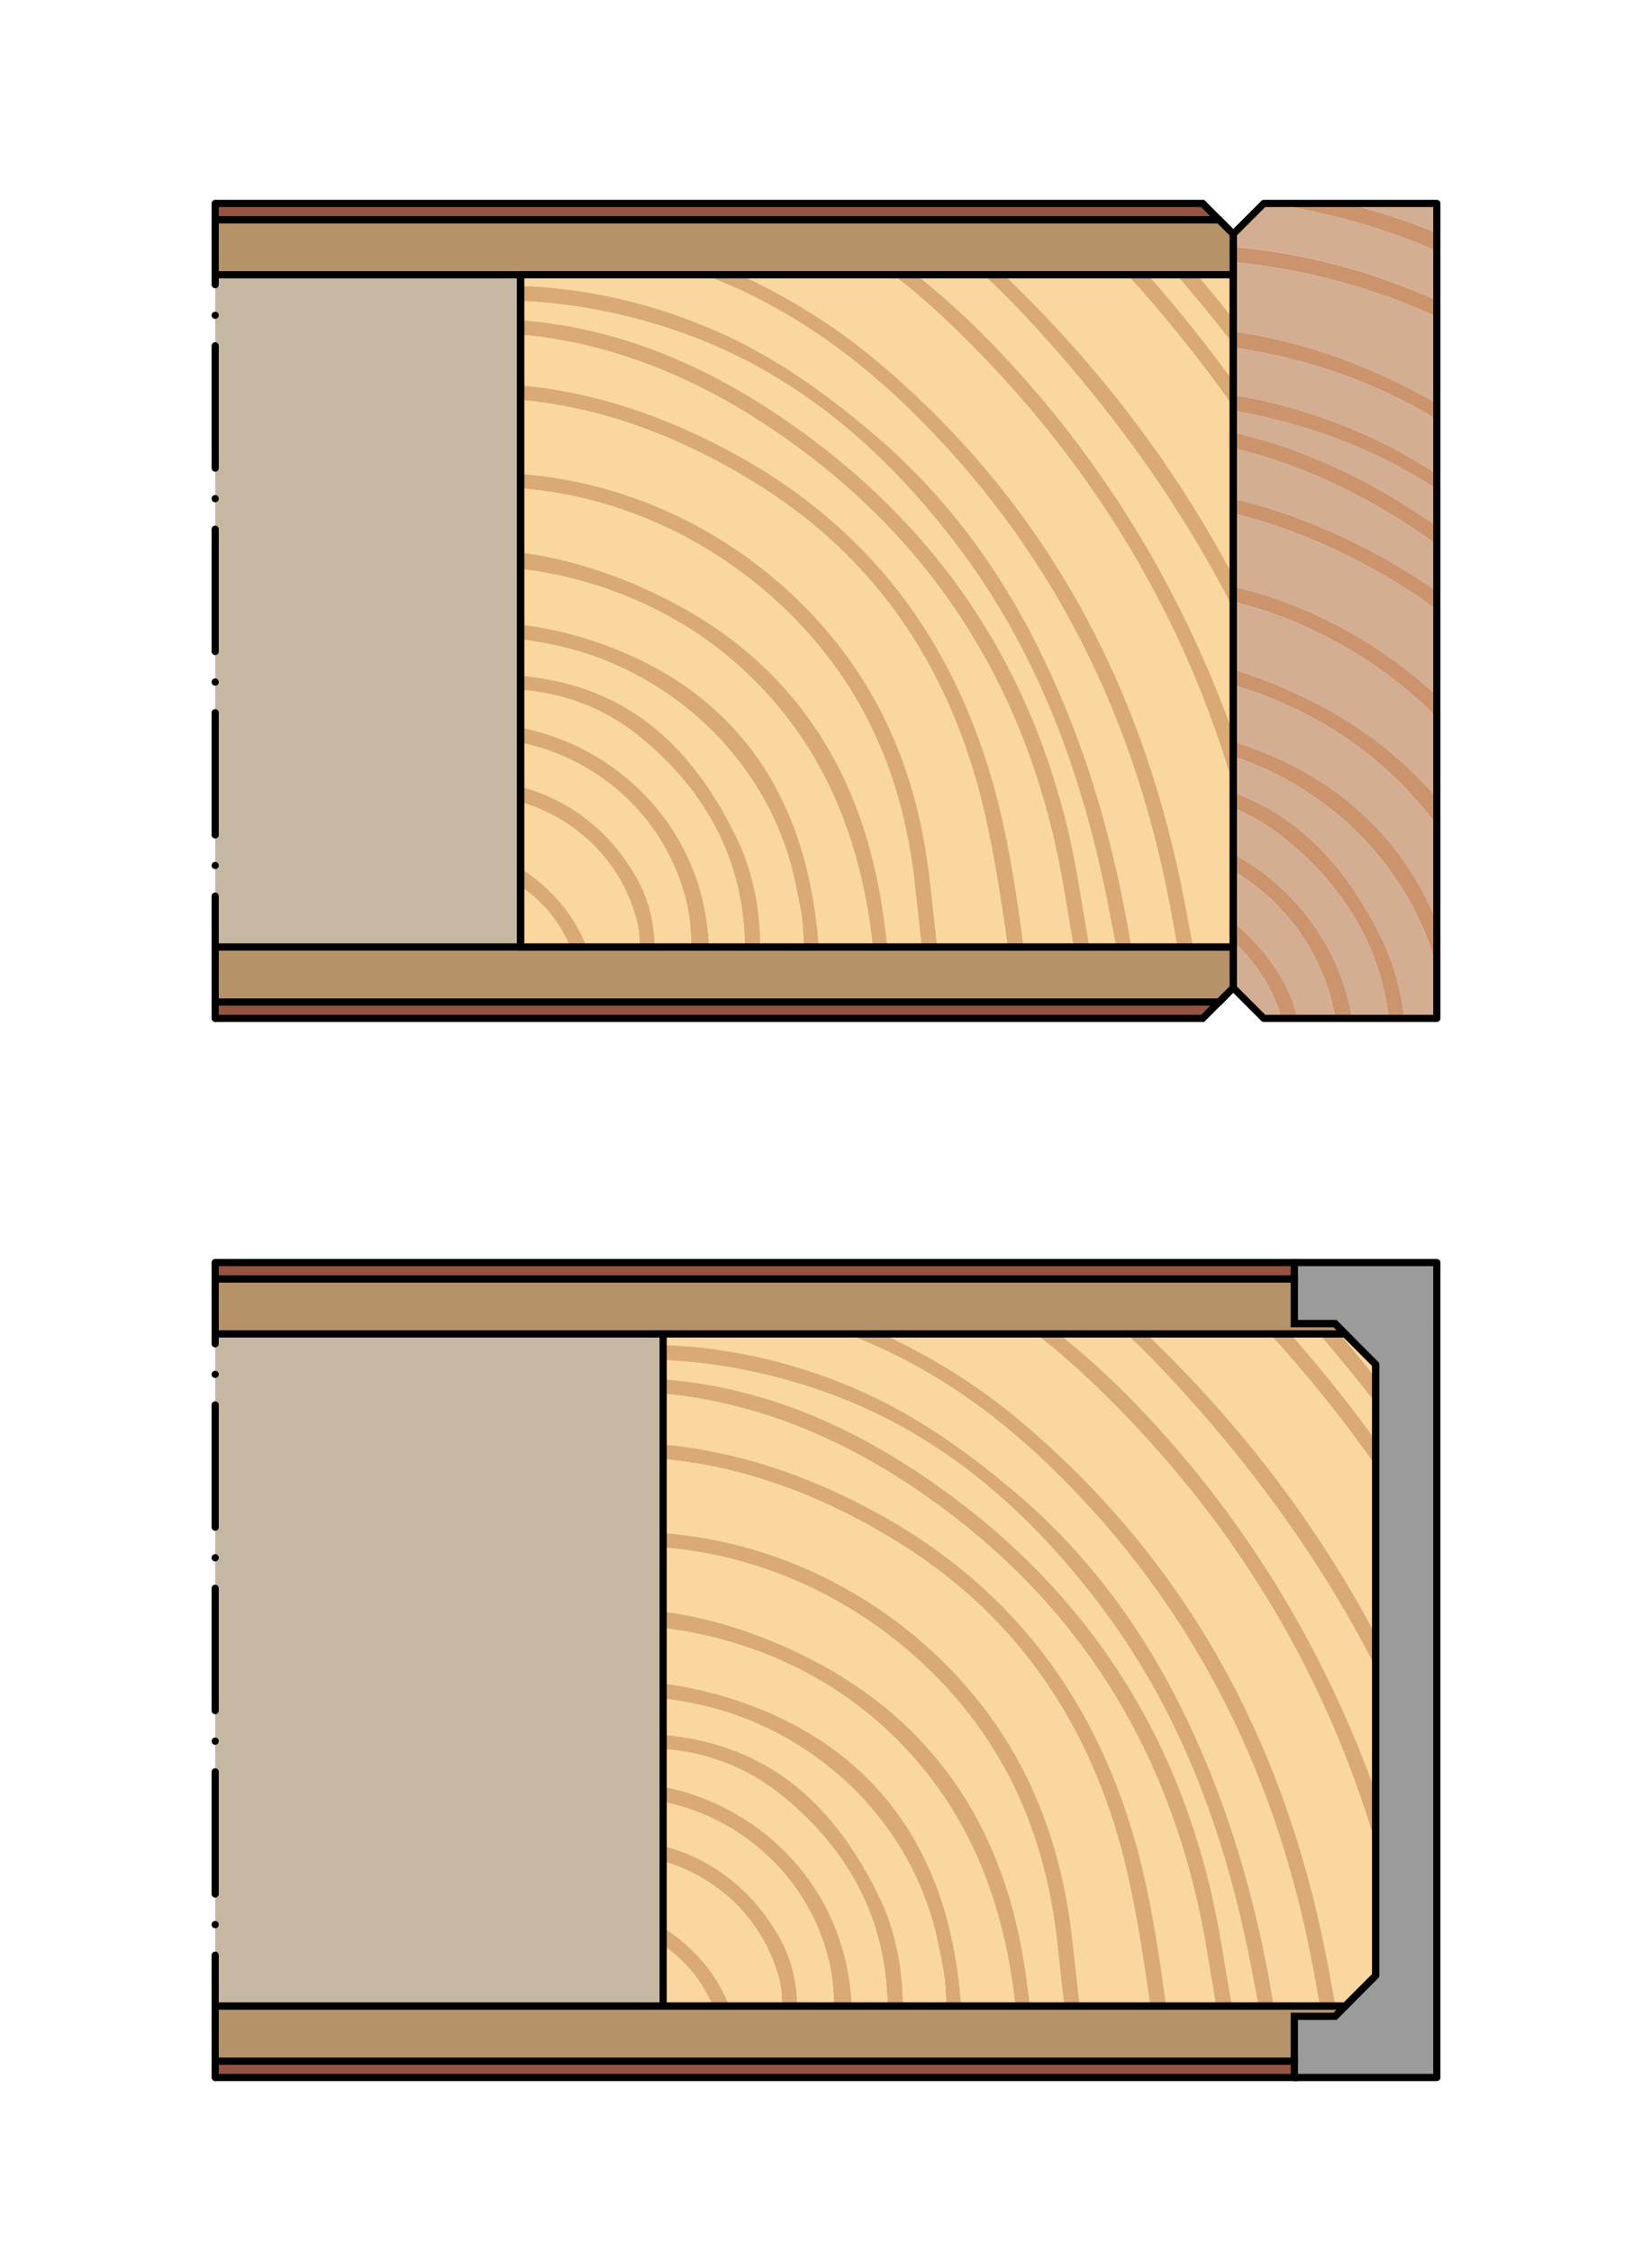 <?xml version="1.0" encoding="utf-8"?>
<!-- Generator: Adobe Illustrator 26.0.2, SVG Export Plug-In . SVG Version: 6.00 Build 0)  -->
<svg version="1.1" id="Laag_2" xmlns="http://www.w3.org/2000/svg" xmlns:xlink="http://www.w3.org/1999/xlink" x="0px" y="0px"
	 viewBox="0 0 230 313.34" style="enable-background:new 0 0 230 313.34;" xml:space="preserve">
<style type="text/css">
	.st0{fill:#FAD79E;}
	.st1{fill:#DAAA75;}
	.st2{fill:#C6B7A2;}
	.st3{fill:#9B9B9B;}
	.st4{fill:#B69268;}
	.st5{fill:#955442;}
	.st6{fill:#D3AE93;}
	.st7{fill:#CB946D;}
</style>
<g>
	<g>
		<path class="st0" d="M186.51,185.6c1.72,2.03,3.4,4.09,5.03,6.17v-1.92l-4.25-4.25H186.51z"/>
		<path class="st1" d="M183.62,185.6c2.73,3.17,5.37,6.39,7.92,9.68v-3.51c-1.64-2.09-3.31-4.15-5.03-6.17
			H183.62z"/>
		<path class="st0" d="M179.64,185.6c4.22,4.77,8.18,9.72,11.89,14.84v-5.16
			c-2.54-3.29-5.18-6.51-7.92-9.68H179.64z"/>
		<path class="st1" d="M176.79,185.6c5.32,5.84,10.23,11.97,14.75,18.36v-3.53c-3.72-5.11-7.67-10.06-11.89-14.84
			h-2.86V185.6z"/>
		<path class="st0" d="M159.62,185.6c13.04,12.43,23.69,26.43,31.92,41.91v-23.55
			c-4.52-6.39-9.43-12.52-14.75-18.36C176.79,185.6,159.62,185.6,159.62,185.6z"/>
		<path class="st1" d="M159.62,185.6h-2.81c4.09,3.84,7.9,7.99,11.57,12.26
			c9.11,10.61,16.93,21.99,23.16,34.23v-4.58C183.31,212.03,172.65,198.04,159.62,185.6z"/>
		<path class="st0" d="M156.81,185.6H147.41c5.12,4.04,9.82,8.6,14.21,13.48
			c13.52,15.02,23.28,31.93,29.92,50.32v-17.3c-6.23-12.24-14.04-23.62-23.16-34.23
			C164.71,193.59,160.9,189.44,156.81,185.6z"/>
		<path class="st1" d="M147.41,185.6h-3.22c3.83,2.94,7.39,6.23,10.83,9.69c17.49,17.58,29.7,38.16,36.52,61.41
			v-7.3c-6.64-18.39-16.4-35.3-29.92-50.32C157.22,194.2,152.53,189.64,147.41,185.6z"/>
		<path class="st0" d="M144.19,185.6h-21.34c7.18,3.3,13.82,7.52,19.9,12.7C166.55,218.62,179.64,244.5,185.09,274.5
			c0.28,1.55,0.57,3.1,0.87,4.64h1.33l4.25-4.25v-18.19c-6.82-23.25-19.03-43.83-36.52-61.41
			C151.58,191.83,148.02,188.54,144.19,185.6z"/>
		<path class="st1" d="M142.75,198.3c-6.07-5.19-12.72-9.4-19.9-12.7h-5.02c10.79,4.05,20.09,10.46,28.35,18.45
			c20.39,19.73,32.01,43.79,36.87,71.22c0.23,1.3,0.48,2.59,0.72,3.88h2.19c-0.3-1.55-0.59-3.09-0.87-4.64
			C179.64,244.5,166.54,218.62,142.75,198.3z"/>
		<path class="st0" d="M146.18,204.05c-8.25-7.99-17.56-14.4-28.35-18.45h-25.51v1.54
			c8.93,0.32,17.71,2.26,26.33,5.89c8.55,3.6,15.87,8.82,22.87,14.76c10.34,8.78,17.97,19.4,23.72,31.37
			c6.13,12.76,9.88,26.16,12.14,39.99H183.77c-0.24-1.29-0.49-2.59-0.72-3.88
			C178.2,247.83,166.57,223.78,146.18,204.05z"/>
		<path class="st1" d="M141.52,207.79c-7-5.94-14.31-11.15-22.87-14.76c-8.62-3.63-17.39-5.57-26.33-5.89v2.11
			c6.68,0.3,13.44,1.5,20.28,3.69c16.95,5.43,29.7,16.27,40.15,29.9c11.48,14.97,17.74,32.17,21.32,50.35
			c0.39,1.98,0.77,3.97,1.15,5.95h2.14c-2.26-13.83-6.01-27.23-12.14-39.99
			C159.49,227.19,151.86,216.57,141.52,207.79z"/>
		<path class="st0" d="M152.76,222.85c-10.45-13.63-23.2-24.47-40.15-29.9c-6.85-2.19-13.61-3.4-20.28-3.69
			v2.67c0.26,0.02,0.51,0.03,0.76,0.05c14.93,1.32,27.83,7.6,39.46,16.23
			c21.23,15.74,33.37,36.9,37.55,62.52c0.46,2.81,0.93,5.61,1.42,8.41h3.72
			c-0.38-1.98-0.76-3.97-1.15-5.95C170.51,255.01,164.25,237.82,152.76,222.85z"/>
		<path class="st1" d="M132.55,208.21C120.92,199.58,108.01,193.3,93.09,191.98c-0.26-0.02-0.51-0.03-0.76-0.05v2
			c12.65,1.18,24.42,5.95,35.44,13.46c22.95,15.63,35.84,37.34,40.25,64.1
			c0.42,2.55,0.86,5.1,1.29,7.66H171.52c-0.48-2.8-0.96-5.61-1.42-8.41
			C165.92,245.11,153.78,223.95,132.55,208.21z"/>
		<path class="st0" d="M127.77,207.39c-11.03-7.51-22.79-12.28-35.44-13.46V201c10.14,0.92,20.29,4.22,30.44,9.89
			C143.33,222.37,154.7,240.09,159.52,262.13c1.23,5.62,2.05,11.31,2.83,17.02h6.96
			c-0.43-2.55-0.87-5.1-1.29-7.66C163.61,244.73,150.72,223.02,127.77,207.39z"/>
		<path class="st1" d="M122.77,210.88c-10.15-5.66-20.31-8.97-30.44-9.89V203.03c11.19,1.01,22.31,5.04,33.29,11.95
			c17.09,10.76,26.98,26.63,31.34,45.75c1.38,6.07,2.29,12.24,3.18,18.41h2.22
			c-0.78-5.71-1.6-11.41-2.83-17.02C154.7,240.08,143.33,222.36,122.77,210.88z"/>
		<path class="st0" d="M125.61,214.98c-10.98-6.91-22.1-10.94-33.29-11.95v10.27c15.55,1.16,30.09,8.42,40.59,19.54
			c9.86,10.45,14.78,22.92,16.37,36.81c0.36,3.16,0.72,6.32,1.07,9.48h9.77c-0.89-6.17-1.8-12.34-3.18-18.41
			C152.59,241.61,142.7,225.74,125.61,214.98z"/>
		<path class="st1" d="M132.91,232.85c-10.49-11.12-25.03-18.38-40.59-19.54v2.03
			c15.16,1.16,29.24,8.47,39.28,19.3c9.35,10.08,14.01,22.02,15.53,35.27c0.35,3.09,0.69,6.19,1.02,9.24h2.19
			c-0.35-3.16-0.71-6.32-1.07-9.48C147.69,255.76,142.77,243.3,132.91,232.85z"/>
		<path class="st0" d="M131.61,234.63c-10.04-10.83-24.12-18.14-39.28-19.3v8.91c6.89,0.89,13.79,3.14,20.67,6.67
			c17.01,8.73,26.33,23.12,29.43,41.3c0.39,2.3,0.7,4.61,0.96,6.93h4.77
			c-0.33-3.05-0.67-6.15-1.02-9.24C145.62,256.66,140.96,244.72,131.61,234.63z"/>
		<path class="st1" d="M112.99,230.91c-6.88-3.53-13.78-5.77-20.67-6.67v2.3c11.14,1.33,21.93,5.93,30.28,13.38
			c10.86,9.7,16.24,21.92,18.31,35.75c0.17,1.16,0.32,2.32,0.45,3.47h2.03
			c-0.26-2.32-0.57-4.63-0.96-6.93C139.32,254.03,130,239.64,112.99,230.91z"/>
		<path class="st0" d="M122.6,239.93c-8.35-7.46-19.14-12.05-30.28-13.38v7.73c2.4,0.3,4.82,0.76,7.27,1.43
			c17.76,4.88,29.22,16.52,32.98,34.34c0.63,2.99,1.01,6.04,1.29,9.1h7.5
			c-0.13-1.15-0.28-2.31-0.45-3.47C138.84,261.85,133.46,249.63,122.6,239.93z"/>
		<path class="st1" d="M99.59,235.7c-2.45-0.67-4.87-1.13-7.27-1.43v2.07c1.88,0.23,3.77,0.56,5.68,1.01
			c16.18,3.81,29.45,16.83,32.65,33.37c0.35,1.81,0.82,3.62,0.94,5.46c0.07,0.99,0.11,1.98,0.16,2.97h2.11
			c-0.28-3.06-0.65-6.11-1.29-9.1C128.81,252.22,117.35,240.58,99.59,235.7z"/>
		<path class="st0" d="M130.65,270.72c-3.2-16.54-16.46-29.56-32.65-33.37c-1.91-0.45-3.8-0.78-5.68-1.01V241.38
			c1.12,0.11,2.25,0.25,3.38,0.45c13.1,2.26,21.05,10.64,26.55,21.81c2.46,5,3.39,10.19,3.44,15.51H131.75
			c-0.06-0.99-0.1-1.98-0.16-2.97C131.46,274.34,131,272.53,130.65,270.72z"/>
		<path class="st1" d="M95.71,241.83c-1.13-0.2-2.26-0.34-3.38-0.45v1.99c5.92,0.45,11.59,2.42,16.76,6.67
			c9.48,7.79,14.34,17.56,14.45,29.1h2.16c-0.04-5.32-0.97-10.51-3.44-15.51
			C116.76,252.47,108.8,244.09,95.71,241.83z"/>
		<path class="st0" d="M109.08,250.04c-5.17-4.25-10.83-6.22-16.76-6.67V248.61c11.66,2.29,22.11,10.98,25.3,23.76
			c0.56,2.26,0.85,4.51,0.96,6.78h4.95C123.43,267.6,118.57,257.83,109.08,250.04z"/>
		<path class="st1" d="M92.33,248.61v2.11c11.1,2.25,20.5,10.79,23.15,22.48
			c0.44,1.93,0.58,3.93,0.62,5.95h2.48c-0.11-2.27-0.4-4.52-0.96-6.78
			C114.43,259.59,103.98,250.89,92.33,248.61z"/>
		<path class="st0" d="M92.33,250.72v6.12c6.73,1.76,12.44,6.11,16.18,12.69c1.73,3.06,2.45,6.27,2.51,9.62h5.09
			c-0.05-2.02-0.19-4.02-0.62-5.95C112.82,261.51,103.43,252.96,92.33,250.72z"/>
		<path class="st1" d="M92.33,256.84v2.14c7.25,2.13,13.23,7.5,15.71,14.96c0.39,1.19,0.75,2.45,0.79,3.68
			c0.02,0.51,0.03,1.02,0.05,1.53h2.13c-0.06-3.35-0.78-6.56-2.51-9.62C104.77,262.94,99.05,258.6,92.33,256.84z
			"/>
		<path class="st0" d="M108.04,273.94c-2.49-7.46-8.47-12.83-15.71-14.96V268.19c1.66,1.04,3.25,2.34,4.75,3.93
			c2.01,2.11,3.47,4.48,4.46,7.03h7.35c-0.02-0.51-0.04-1.02-0.05-1.53
			C108.79,276.38,108.43,275.12,108.04,273.94z"/>
		<path class="st1" d="M92.33,268.19v2.52c3.04,2.05,5.44,4.94,6.89,8.43H101.54c-1-2.55-2.46-4.92-4.46-7.03
			C95.57,270.53,93.99,269.23,92.33,268.19z"/>
		<path class="st0" d="M92.33,270.71v8.43h6.89C97.76,275.64,95.37,272.76,92.33,270.71z"/>
	</g>
	<g id="LWPOLYLINE_00000139996703550212923070000014094521768756030098_">
		<path d="M187.29,279.64H92.33c-0.28,0-0.5-0.22-0.5-0.5v-93.54c0-0.28,0.22-0.5,0.5-0.5h94.96
			c0.13,0,0.26,0.05,0.35,0.15l4.25,4.25c0.09,0.09,0.15,0.22,0.15,0.35v85.04
			c0,0.13-0.05,0.26-0.15,0.35l-4.25,4.25C187.55,279.59,187.42,279.64,187.29,279.64z M92.83,278.64
			H187.08l3.96-3.96v-84.62l-3.96-3.96H92.83V278.64z"/>
	</g>
	<g id="LWPOLYLINE_00000168835927553998374210000001105745671100051860_">
		<g>
			<polyline class="st2" points="29.96,279.14 92.33,279.14 92.33,185.6 29.96,185.6 			"/>
			<polygon points="92.83,279.64 29.96,279.64 29.96,278.64 91.83,278.64 91.83,186.1 29.96,186.1 
				29.96,185.1 92.83,185.1 			"/>
		</g>
	</g>
	<g id="LWPOLYLINE_00000085219322766484727560000008667942438725378235_">
		<g>
			<polygon class="st3" points="180.2,175.68 200.04,175.68 200.04,289.07 180.2,289.07 180.2,280.56 
				185.87,280.56 191.54,274.89 191.54,189.85 185.87,184.18 180.2,184.18 			"/>
			<path d="M200.04,289.57h-19.84c-0.28,0-0.5-0.22-0.5-0.5v-8.5c0-0.28,0.22-0.5,0.5-0.5h5.46l5.38-5.38v-84.63
				l-5.38-5.38h-5.46c-0.28,0-0.5-0.22-0.5-0.5v-8.5c0-0.28,0.22-0.5,0.5-0.5h19.84c0.28,0,0.5,0.22,0.5,0.5v113.39
				C200.54,289.34,200.32,289.57,200.04,289.57z M180.7,288.57h18.84V176.18H180.7v7.5h5.17
				c0.13,0,0.26,0.05,0.35,0.15l5.67,5.67c0.09,0.09,0.15,0.22,0.15,0.35v85.04
				c0,0.13-0.05,0.26-0.15,0.35l-5.67,5.67C186.13,281,186,281.06,185.87,281.06h-5.17V288.57z"/>
		</g>
	</g>
	<g id="LWPOLYLINE_00000091738028788594583880000008490237490021134742_">
		<g>
			<polyline class="st4" points="29.96,177.95 180.2,177.95 180.2,184.18 185.87,184.18 187.29,185.6 
				29.96,185.6 			"/>
			<polygon points="188.49,186.1 29.96,186.1 29.96,185.1 186.08,185.1 185.66,184.68 179.7,184.68 
				179.7,178.45 29.96,178.45 29.96,177.45 180.7,177.45 180.7,183.68 186.08,183.68 			"/>
		</g>
	</g>
	<g id="LWPOLYLINE_00000118385405901651056690000014516661585722208396_">
		<g>
			<polyline class="st4" points="29.96,286.8 180.2,286.8 180.2,280.56 185.87,280.56 187.29,279.14 
				29.96,279.14 			"/>
			<polygon points="180.7,287.3 29.96,287.3 29.96,286.3 179.7,286.3 179.7,280.06 185.66,280.06 186.08,279.64 
				29.96,279.64 29.96,278.64 188.49,278.64 186.08,281.06 180.7,281.06 			"/>
		</g>
	</g>
	<g id="LWPOLYLINE_00000090984725280153779470000018255454945087053476_">
		<g>
			<polyline class="st5" points="29.96,175.68 180.2,175.68 180.2,177.95 29.96,177.95 			"/>
			<polygon points="180.7,178.45 29.96,178.45 29.96,177.45 179.7,177.45 179.7,176.18 29.96,176.18 29.96,175.18 
				180.7,175.18 			"/>
		</g>
	</g>
	<g id="LWPOLYLINE_00000004530679638908552470000005295933580343797182_">
		<g>
			<polyline class="st5" points="29.96,286.8 180.2,286.8 180.2,289.07 29.96,289.07 			"/>
			<polygon points="180.7,289.57 29.96,289.57 29.96,288.57 179.7,288.57 179.7,287.3 29.96,287.3 
				29.96,286.3 180.7,286.3 			"/>
		</g>
	</g>
	<g id="LINE_00000018230863495260109070000004922321768427758995_">
		<path d="M29.96,289.57c-0.28,0-0.5-0.22-0.5-0.5V272.06c0-0.28,0.22-0.5,0.5-0.5s0.5,0.22,0.5,0.5v17.01
			C30.46,289.34,30.24,289.57,29.96,289.57z M29.96,268.3c-0.28,0-0.5-0.22-0.5-0.5v-0.01c0-0.28,0.22-0.5,0.5-0.5
			s0.5,0.22,0.5,0.5S30.24,268.3,29.96,268.3z M29.96,264.04c-0.28,0-0.5-0.22-0.5-0.5v-17
			c0-0.28,0.22-0.5,0.5-0.5s0.5,0.22,0.5,0.5v17.01C30.46,263.82,30.24,264.04,29.96,264.04z M29.96,242.78
			c-0.28,0-0.5-0.22-0.5-0.5V242.27c0-0.28,0.22-0.5,0.5-0.5s0.5,0.22,0.5,0.5S30.24,242.78,29.96,242.78z M29.96,238.52
			c-0.28,0-0.5-0.22-0.5-0.5v-17.01c0-0.28,0.22-0.5,0.5-0.5s0.5,0.22,0.5,0.5V238.02C30.46,238.3,30.24,238.52,29.96,238.52z
			 M29.96,217.26c-0.28,0-0.5-0.22-0.5-0.5V216.75c0-0.28,0.22-0.5,0.5-0.5s0.5,0.22,0.5,0.5S30.24,217.26,29.96,217.26z
			 M29.96,213c-0.28,0-0.5-0.22-0.5-0.5v-17.01c0-0.28,0.22-0.5,0.5-0.5s0.5,0.22,0.5,0.5V212.5
			C30.46,212.78,30.24,213,29.96,213z M29.96,191.74c-0.28,0-0.5-0.22-0.5-0.49v-0.01c0-0.28,0.22-0.5,0.5-0.5
			s0.5,0.22,0.5,0.5S30.24,191.74,29.96,191.74z M29.96,187.48c-0.28,0-0.5-0.22-0.5-0.5v-11.3c0-0.28,0.22-0.5,0.5-0.5
			s0.5,0.22,0.5,0.5v11.3C30.46,187.25,30.24,187.48,29.96,187.48z"/>
	</g>
</g>
<g>
	<g>
		<path class="st0" d="M171.7,44.41v-6.17h-5.03C168.39,40.26,170.06,42.32,171.7,44.41z"/>
		<path class="st1" d="M163.78,38.23c2.73,3.17,5.37,6.39,7.92,9.68v-3.51c-1.64-2.09-3.31-4.15-5.03-6.17H163.78z"/>
		<path class="st0" d="M159.8,38.23c4.22,4.77,8.18,9.72,11.89,14.84v-5.16c-2.54-3.29-5.18-6.51-7.92-9.68H159.8z"/>
		<path class="st1" d="M156.95,38.23c5.32,5.84,10.23,11.97,14.75,18.36v-3.53c-3.72-5.11-7.67-10.06-11.89-14.84h-2.86
			V38.23z"/>
		<path class="st0" d="M139.77,38.23c13.04,12.43,23.69,26.43,31.92,41.91V56.59c-4.52-6.39-9.43-12.52-14.75-18.36
			C156.94,38.23,139.77,38.23,139.77,38.23z"/>
		<path class="st1" d="M139.77,38.23h-2.81c4.09,3.84,7.9,7.99,11.57,12.26c9.11,10.61,16.93,21.99,23.16,34.23
			v-4.58C163.47,64.66,152.81,50.67,139.77,38.23z"/>
		<path class="st0" d="M136.97,38.23h-9.4c5.12,4.04,9.82,8.6,14.21,13.48c13.52,15.02,23.28,31.93,29.92,50.32v-17.3
			c-6.23-12.24-14.04-23.62-23.16-34.23C144.87,46.22,141.06,42.07,136.97,38.23z"/>
		<path class="st1" d="M127.56,38.23h-3.22c3.83,2.94,7.39,6.23,10.83,9.69c17.49,17.58,29.7,38.16,36.52,61.41
			v-7.3c-6.64-18.39-16.4-35.3-29.92-50.32C137.38,46.83,132.69,42.27,127.56,38.23z"/>
		<path class="st0" d="M124.35,38.23h-21.34c7.18,3.3,13.82,7.52,19.9,12.7
			c23.8,20.32,36.89,46.2,42.34,76.2c0.28,1.55,0.57,3.1,0.87,4.64h5.58v-22.44
			c-6.83-23.25-19.03-43.83-36.52-61.41C131.73,44.46,128.18,41.17,124.35,38.23z"/>
		<path class="st1" d="M122.91,50.93c-6.07-5.19-12.72-9.4-19.9-12.7h-5.02c10.79,4.05,20.09,10.46,28.35,18.45
			c20.39,19.73,32.01,43.79,36.87,71.22c0.23,1.3,0.48,2.59,0.72,3.88h2.19c-0.3-1.55-0.59-3.09-0.87-4.64
			C159.79,97.13,146.7,71.25,122.91,50.93z"/>
		<path class="st0" d="M126.34,56.68c-8.25-7.99-17.56-14.4-28.35-18.45H72.48v1.54c8.93,0.32,17.71,2.26,26.33,5.89
			c8.55,3.6,15.87,8.82,22.87,14.76c10.34,8.78,17.97,19.4,23.72,31.37c6.13,12.76,9.88,26.16,12.14,39.99h6.39
			c-0.24-1.29-0.49-2.59-0.72-3.88C158.35,100.46,146.73,76.41,126.34,56.68z"/>
		<path class="st1" d="M121.68,60.42c-6.99-5.94-14.31-11.15-22.87-14.76c-8.62-3.63-17.39-5.57-26.33-5.89v2.11
			c6.68,0.3,13.44,1.5,20.28,3.69c16.95,5.43,29.7,16.27,40.15,29.9c11.48,14.97,17.74,32.17,21.32,50.35
			c0.39,1.98,0.77,3.97,1.15,5.95h2.14c-2.26-13.83-6.01-27.23-12.14-39.99
			C139.65,79.82,132.02,69.2,121.68,60.42z"/>
		<path class="st0" d="M132.92,75.48c-10.45-13.63-23.2-24.47-40.15-29.9c-6.85-2.19-13.61-3.4-20.28-3.69v2.67
			c0.26,0.02,0.51,0.03,0.76,0.05c14.93,1.32,27.83,7.6,39.46,16.23c21.23,15.74,33.37,36.9,37.55,62.52
			c0.46,2.81,0.93,5.61,1.42,8.41h3.72c-0.38-1.98-0.76-3.97-1.15-5.95
			C150.66,107.64,144.4,90.45,132.92,75.48z"/>
		<path class="st1" d="M112.71,60.84c-11.63-8.63-24.54-14.91-39.46-16.23c-0.26-0.02-0.51-0.03-0.76-0.05v2
			c12.65,1.18,24.42,5.95,35.44,13.46c22.95,15.63,35.84,37.34,40.25,64.1c0.42,2.55,0.86,5.1,1.29,7.66h2.21
			c-0.48-2.8-0.96-5.61-1.42-8.41C146.08,97.74,133.94,76.58,112.71,60.84z"/>
		<path class="st0" d="M107.92,60.02c-11.03-7.51-22.79-12.28-35.44-13.46v7.07c10.14,0.92,20.29,4.22,30.44,9.89
			c20.56,11.48,31.93,29.2,36.75,51.24c1.23,5.62,2.05,11.31,2.83,17.02h6.96c-0.43-2.55-0.87-5.1-1.29-7.66
			C143.76,97.36,130.87,75.65,107.92,60.02z"/>
		<path class="st1" d="M102.93,63.51c-10.15-5.66-20.31-8.97-30.44-9.89v2.04c11.19,1.01,22.31,5.04,33.29,11.95
			c17.09,10.76,26.98,26.63,31.34,45.75c1.38,6.07,2.29,12.24,3.18,18.41h2.22c-0.78-5.71-1.6-11.41-2.83-17.02
			C134.86,92.71,123.49,74.99,102.93,63.51z"/>
		<path class="st0" d="M105.77,67.61c-10.98-6.91-22.1-10.94-33.29-11.95v10.27c15.55,1.16,30.09,8.42,40.59,19.54
			c9.86,10.45,14.78,22.92,16.37,36.81c0.36,3.16,0.72,6.32,1.07,9.48h9.77c-0.89-6.17-1.8-12.34-3.18-18.41
			C132.75,94.24,122.86,78.37,105.77,67.61z"/>
		<path class="st1" d="M113.07,85.48c-10.49-11.12-25.03-18.38-40.59-19.54v2.03c15.16,1.16,29.24,8.47,39.28,19.3
			c9.35,10.08,14.01,22.02,15.53,35.27c0.35,3.09,0.69,6.19,1.02,9.24h2.19
			c-0.35-3.16-0.71-6.32-1.07-9.48C127.85,108.39,122.93,95.93,113.07,85.48z"/>
		<path class="st0" d="M111.77,87.26c-10.04-10.83-24.12-18.14-39.28-19.3v8.91c6.89,0.89,13.79,3.14,20.67,6.67
			c17.01,8.73,26.33,23.12,29.43,41.3c0.39,2.3,0.7,4.61,0.96,6.93h4.77
			c-0.33-3.05-0.67-6.15-1.02-9.24C125.78,109.29,121.12,97.35,111.77,87.26z"/>
		<path class="st1" d="M93.15,83.54c-6.88-3.53-13.78-5.77-20.67-6.67v2.3c11.14,1.33,21.93,5.93,30.28,13.38
			c10.86,9.7,16.24,21.92,18.31,35.75c0.17,1.16,0.32,2.32,0.45,3.47h2.03
			c-0.26-2.32-0.57-4.63-0.96-6.93C119.48,106.66,110.16,92.27,93.15,83.54z"/>
		<path class="st0" d="M102.76,92.56C94.41,85.1,83.62,80.51,72.48,79.18v7.73c2.4,0.3,4.82,0.76,7.27,1.43
			c17.76,4.88,29.22,16.52,32.98,34.34c0.63,2.99,1.01,6.04,1.29,9.1h7.5c-0.13-1.15-0.28-2.31-0.45-3.47
			C119,114.48,113.62,102.26,102.76,92.56z"/>
		<path class="st1" d="M79.75,88.33c-2.45-0.67-4.87-1.13-7.27-1.43v2.07c1.88,0.23,3.77,0.56,5.68,1.01
			c16.18,3.81,29.45,16.83,32.65,33.37c0.35,1.81,0.82,3.62,0.94,5.46c0.07,0.99,0.11,1.98,0.16,2.97h2.11
			c-0.28-3.06-0.65-6.11-1.29-9.1C108.97,104.85,97.5,93.21,79.75,88.33z"/>
		<path class="st0" d="M110.8,123.35c-3.2-16.54-16.46-29.56-32.65-33.37c-1.91-0.45-3.8-0.78-5.68-1.01v5.04
			c1.12,0.11,2.25,0.25,3.38,0.45c13.1,2.26,21.05,10.64,26.55,21.81c2.46,5,3.39,10.19,3.44,15.51h6.06
			c-0.06-0.99-0.1-1.98-0.16-2.97C111.62,126.97,111.15,125.16,110.8,123.35z"/>
		<path class="st1" d="M75.86,94.46c-1.13-0.2-2.26-0.34-3.38-0.45v1.99c5.92,0.45,11.59,2.42,16.76,6.67
			c9.48,7.79,14.34,17.56,14.45,29.1h2.16c-0.04-5.32-0.97-10.51-3.44-15.51
			C96.91,105.1,88.96,96.72,75.86,94.46z"/>
		<path class="st0" d="M89.24,102.67c-5.17-4.25-10.83-6.22-16.76-6.67v5.24c11.66,2.29,22.11,10.98,25.3,23.76
			c0.56,2.26,0.85,4.51,0.96,6.78h4.95C103.58,120.23,98.72,110.46,89.24,102.67z"/>
		<path class="st1" d="M72.48,101.24v2.11c11.1,2.25,20.5,10.79,23.15,22.48c0.44,1.93,0.58,3.93,0.62,5.95h2.48
			c-0.11-2.27-0.4-4.52-0.96-6.78C94.59,112.22,84.14,103.52,72.48,101.24z"/>
		<path class="st0" d="M72.48,103.35v6.12c6.73,1.76,12.44,6.11,16.18,12.69c1.73,3.06,2.45,6.27,2.51,9.62h5.09
			c-0.05-2.02-0.19-4.02-0.62-5.95C92.98,114.14,83.58,105.59,72.48,103.35z"/>
		<path class="st1" d="M72.48,109.47v2.14c7.25,2.13,13.23,7.5,15.71,14.96c0.39,1.19,0.75,2.45,0.79,3.68
			c0.02,0.51,0.04,1.02,0.05,1.53h2.13c-0.06-3.35-0.78-6.56-2.51-9.62
			C84.93,115.57,79.21,111.23,72.48,109.47z"/>
		<path class="st0" d="M88.2,126.57c-2.49-7.46-8.47-12.83-15.71-14.96v9.21c1.66,1.04,3.25,2.34,4.75,3.93
			c2.01,2.11,3.47,4.48,4.46,7.03h7.35c-0.02-0.51-0.04-1.02-0.05-1.53C88.95,129.01,88.59,127.75,88.2,126.57z"
			/>
		<path class="st1" d="M72.48,120.82v2.52c3.04,2.05,5.44,4.94,6.89,8.43h2.32c-1-2.55-2.46-4.92-4.46-7.03
			C75.73,123.16,74.15,121.86,72.48,120.82z"/>
		<path class="st0" d="M72.48,123.34V131.77h6.89C77.92,128.27,75.53,125.39,72.48,123.34z"/>
	</g>
	<g>
		<path class="st6" d="M200.04,32.39v-4.08h-12.58C191.78,29.36,195.98,30.71,200.04,32.39z"/>
		<path class="st7" d="M176.42,28.31c7.93,1.08,15.8,3.25,23.62,6.61v-2.52c-4.06-1.68-8.26-3.03-12.58-4.08H176.42
			V28.31z"/>
		<path class="st6" d="M175.95,28.31l-4.25,4.25v1.77c9.69,0.85,19.16,3.29,28.35,7.47v-6.89
			c-7.82-3.35-15.7-5.52-23.62-6.61H175.95V28.31z"/>
		<path class="st7" d="M171.7,36.49c9.73,0.91,19.18,3.44,28.35,7.6v-2.28c-9.19-4.18-18.66-6.61-28.35-7.47V36.49z"
			/>
		<path class="st6" d="M171.7,46.12c5.5,0.78,10.96,2.18,16.38,4.29c4.16,1.62,8.15,3.55,11.96,5.75v-12.07
			c-9.16-4.16-18.62-6.69-28.35-7.6v9.63H171.7z"/>
		<path class="st7" d="M171.7,46.12v2.25c3.84,0.55,7.69,1.38,11.57,2.55c6.02,1.81,11.58,4.33,16.78,7.44v-2.2
			c-3.82-2.21-7.8-4.13-11.96-5.75C182.66,48.3,177.19,46.9,171.7,46.12z"/>
		<path class="st6" d="M171.7,48.37v6.59c5.75,0.95,11.43,2.6,17.04,4.96c4.01,1.69,7.74,3.74,11.31,6.05v-7.61
			c-5.19-3.11-10.76-5.63-16.78-7.44C179.39,49.75,175.53,48.92,171.7,48.37z"/>
		<path class="st7" d="M171.7,54.96v2.18c3.64,0.63,7.31,1.52,11,2.7c6.34,2.03,12.09,4.82,17.35,8.22v-2.09
			c-3.56-2.31-7.29-4.36-11.31-6.05C183.12,57.55,177.44,55.91,171.7,54.96z"/>
		<path class="st6" d="M171.7,57.13v3.06c10.35,2.31,19.7,7,28.35,13.04v-5.18
			c-5.26-3.41-11.01-6.19-17.35-8.22C179,58.65,175.34,57.76,171.7,57.13z"/>
		<path class="st7" d="M171.7,62.36c9.18,2.19,17.88,6.27,26.16,11.91c0.74,0.5,1.47,1.02,2.19,1.53V73.23
			c-8.64-6.04-17.99-10.73-28.35-13.04V62.36z"/>
		<path class="st6" d="M171.7,62.36v7.03c7.05,1.65,14.11,4.44,21.16,8.38c2.54,1.41,4.93,2.93,7.19,4.53v-6.49
			c-0.72-0.52-1.45-1.03-2.19-1.53C189.57,68.63,180.87,64.55,171.7,62.36z"/>
		<path class="st7" d="M171.7,69.39v2.07c8.06,1.93,16.06,5.42,24,10.41c1.51,0.95,2.95,1.96,4.35,2.99v-2.56
			c-2.26-1.6-4.65-3.11-7.19-4.53C185.8,73.83,178.75,71.04,171.7,69.39z"/>
		<path class="st6" d="M171.7,71.46v10.16c10.62,2.5,20.43,7.84,28.35,15.2V84.86
			c-1.4-1.03-2.84-2.04-4.35-2.99C187.76,76.88,179.75,73.39,171.7,71.46z"/>
		<path class="st7" d="M171.7,83.72c10.77,2.66,20.62,8.38,28.35,16.09V96.82c-7.92-7.36-17.72-12.7-28.35-15.2V83.72z"
			/>
		<path class="st6" d="M171.7,83.72v9.43c3.8,1.15,7.59,2.7,11.38,4.65c6.89,3.54,12.5,8.02,16.97,13.29v-11.28
			C192.31,92.1,182.46,86.38,171.7,83.72z"/>
		<path class="st7" d="M183.08,97.8c-3.79-1.94-7.58-3.49-11.38-4.65v2.18
			c7.74,2.25,14.99,6.13,20.99,11.48c2.81,2.51,5.24,5.19,7.36,8.02v-3.75
			C195.58,105.81,189.97,101.33,183.08,97.8z"/>
		<path class="st6" d="M192.69,106.81c-6-5.35-13.25-9.23-20.99-11.48v7.88
			c13.64,4.27,23.32,12.74,28.35,25.14v-13.52C197.93,112,195.49,109.32,192.69,106.81z"/>
		<path class="st7" d="M171.7,103.2v2.05c13.57,4.47,24.56,15.49,28.35,29.4v-6.31
			C195.02,115.94,185.34,107.48,171.7,103.2z"/>
		<path class="st6" d="M171.7,105.25v5.03c9.67,3.48,16.03,10.87,20.64,20.24c1.79,3.63,2.77,7.37,3.19,11.18h4.52V134.66
			C196.25,120.74,185.27,109.72,171.7,105.25z"/>
		<path class="st7" d="M171.7,110.28v2.13c2.58,1.07,5.08,2.55,7.47,4.52c8.27,6.8,13.03,15.1,14.18,24.77h2.17
			c-0.42-3.81-1.4-7.54-3.19-11.18C187.72,121.15,181.36,113.75,171.7,110.28z"/>
		<path class="st6" d="M179.17,116.93c-2.39-1.97-4.89-3.45-7.47-4.52v6.41c7.61,4.09,13.71,11.2,16.01,20.44
			c0.2,0.81,0.36,1.63,0.5,2.44h5.15C192.2,132.03,187.44,123.72,179.17,116.93z"/>
		<path class="st7" d="M171.7,118.82v2.36c6.79,4.02,12,10.68,13.87,18.9c0.12,0.53,0.22,1.07,0.3,1.62H188.22
			c-0.14-0.81-0.3-1.63-0.5-2.44C185.4,130.02,179.3,122.91,171.7,118.82z"/>
		<path class="st6" d="M171.7,121.18v7.17c2.7,2.12,5.04,4.81,6.89,8.06c0.97,1.71,1.61,3.48,2.01,5.28h5.26
			c-0.08-0.54-0.18-1.08-0.3-1.62C183.69,131.86,178.48,125.2,171.7,121.18z"/>
		<path class="st7" d="M171.7,128.35v2.67c2.88,2.59,5.13,5.91,6.43,9.8c0.1,0.29,0.19,0.58,0.28,0.87h2.2
			c-0.4-1.81-1.04-3.57-2.01-5.28C176.74,133.16,174.39,130.47,171.7,128.35z"/>
		<path class="st6" d="M171.7,131.02v6.42l4.25,4.25h2.45c-0.09-0.29-0.18-0.59-0.28-0.87
			C176.83,136.93,174.58,133.61,171.7,131.02z"/>
	</g>
	<g id="LWPOLYLINE_00000180349432306390403890000007706936788359566478_">
		<g>
			<polyline class="st2" points="29.96,131.77 72.48,131.77 72.48,38.23 29.96,38.23 			"/>
			<polygon points="72.98,132.27 29.96,132.27 29.96,131.27 71.98,131.27 71.98,38.73 29.96,38.73 29.96,37.73 
				72.98,37.73 			"/>
		</g>
	</g>
	<g id="LWPOLYLINE_00000072979694638713147700000016315244987462447521_">
		<g>
			<polyline class="st4" points="29.96,30.58 169.71,30.58 171.7,32.56 171.7,38.23 29.96,38.23 			"/>
			<polygon points="172.2,38.73 29.96,38.73 29.96,37.73 171.2,37.73 171.2,32.77 169.5,31.08 29.96,31.08 
				29.96,30.08 169.92,30.08 172.2,32.35 			"/>
		</g>
	</g>
	<g id="LWPOLYLINE_00000161590051162292672500000016579619546133253031_">
		<g>
			<polyline class="st5" points="29.96,28.31 167.44,28.31 169.71,30.58 29.96,30.58 			"/>
			<polygon points="170.92,31.08 29.96,31.08 29.96,30.08 168.5,30.08 167.24,28.81 29.96,28.81 
				29.96,27.81 167.65,27.81 			"/>
		</g>
	</g>
	<g id="LWPOLYLINE_00000016047828336626233540000002386397776078551714_">
		<g>
			<polyline class="st4" points="29.96,139.43 169.71,139.43 171.7,137.44 171.7,131.77 29.96,131.77 			"/>
			<polygon points="169.92,139.93 29.96,139.93 29.96,138.93 169.5,138.93 171.2,137.24 171.2,132.27 29.96,132.27 
				29.96,131.27 172.2,131.27 172.2,137.65 			"/>
		</g>
	</g>
	<g id="LWPOLYLINE_00000178916736895255240700000000946084558327686284_">
		<g>
			<polyline class="st5" points="29.96,141.7 167.44,141.7 169.71,139.43 29.96,139.43 			"/>
			<polygon points="167.65,142.2 29.96,142.2 29.96,141.2 167.24,141.2 168.5,139.93 29.96,139.93 29.96,138.93 
				170.92,138.93 			"/>
		</g>
	</g>
	<g id="LWPOLYLINE_00000176737590816738319040000005047142051212903064_">
		<path d="M200.04,142.2h-24.09c-0.13,0-0.26-0.05-0.35-0.15l-4.25-4.25c-0.09-0.09-0.15-0.22-0.15-0.35
			V32.56c0-0.13,0.05-0.26,0.15-0.35l4.25-4.25c0.09-0.09,0.22-0.15,0.35-0.15h24.09c0.28,0,0.5,0.22,0.5,0.5V141.7
			C200.54,141.97,200.32,142.2,200.04,142.2z M176.15,141.2h23.39V28.81h-23.39l-3.96,3.96v104.47
			L176.15,141.2z"/>
	</g>
	<g id="LWPOLYLINE_00000083070482615595031350000014432145245988599201_">
		<path d="M171.7,132.27H72.48c-0.28,0-0.5-0.22-0.5-0.5V38.23c0-0.28,0.22-0.5,0.5-0.5H171.69c0.28,0,0.5,0.22,0.5,0.5V131.77
			C172.2,132.05,171.97,132.27,171.7,132.27z M72.98,131.27H171.19V38.73H72.98V131.27z"/>
	</g>
	<g id="LINE_00000075850102631121959000000000771626371823660220_">
		<path d="M29.96,142.2c-0.28,0-0.5-0.22-0.5-0.5v-17.01c0-0.28,0.22-0.5,0.5-0.5s0.5,0.22,0.5,0.5V141.7
			C30.46,141.97,30.24,142.2,29.96,142.2z M29.96,120.93c-0.28,0-0.5-0.22-0.5-0.5v-0.01c0-0.28,0.22-0.5,0.5-0.5
			s0.5,0.22,0.5,0.5S30.24,120.93,29.96,120.93z M29.96,116.67c-0.28,0-0.5-0.22-0.5-0.5v-17c0-0.28,0.22-0.5,0.5-0.5
			s0.5,0.22,0.5,0.5V116.18C30.46,116.45,30.24,116.67,29.96,116.67z M29.96,95.41c-0.28,0-0.5-0.22-0.5-0.5v-0.01
			c0-0.28,0.22-0.5,0.5-0.5s0.5,0.22,0.5,0.5S30.24,95.41,29.96,95.41z M29.96,91.15c-0.28,0-0.5-0.22-0.5-0.5V73.64
			c0-0.28,0.22-0.5,0.5-0.5s0.5,0.22,0.5,0.5v17.01C30.46,90.93,30.24,91.15,29.96,91.15z M29.96,69.89
			c-0.28,0-0.5-0.22-0.5-0.5v-0.01c0-0.28,0.22-0.5,0.5-0.5s0.5,0.22,0.5,0.5S30.24,69.89,29.96,69.89z M29.96,65.63
			c-0.28,0-0.5-0.22-0.5-0.5v-17.01c0-0.28,0.22-0.5,0.5-0.5s0.5,0.22,0.5,0.5v17.01C30.46,65.41,30.24,65.63,29.96,65.63z
			 M29.96,44.37c-0.28,0-0.5-0.22-0.5-0.49v-0.01c0-0.28,0.22-0.5,0.5-0.5s0.5,0.22,0.5,0.5S30.24,44.37,29.96,44.37z
			 M29.96,40.11c-0.28,0-0.5-0.22-0.5-0.5v-11.3c0-0.28,0.22-0.5,0.5-0.5s0.5,0.22,0.5,0.5v11.3
			C30.46,39.88,30.24,40.11,29.96,40.11z"/>
	</g>
</g>
</svg>
